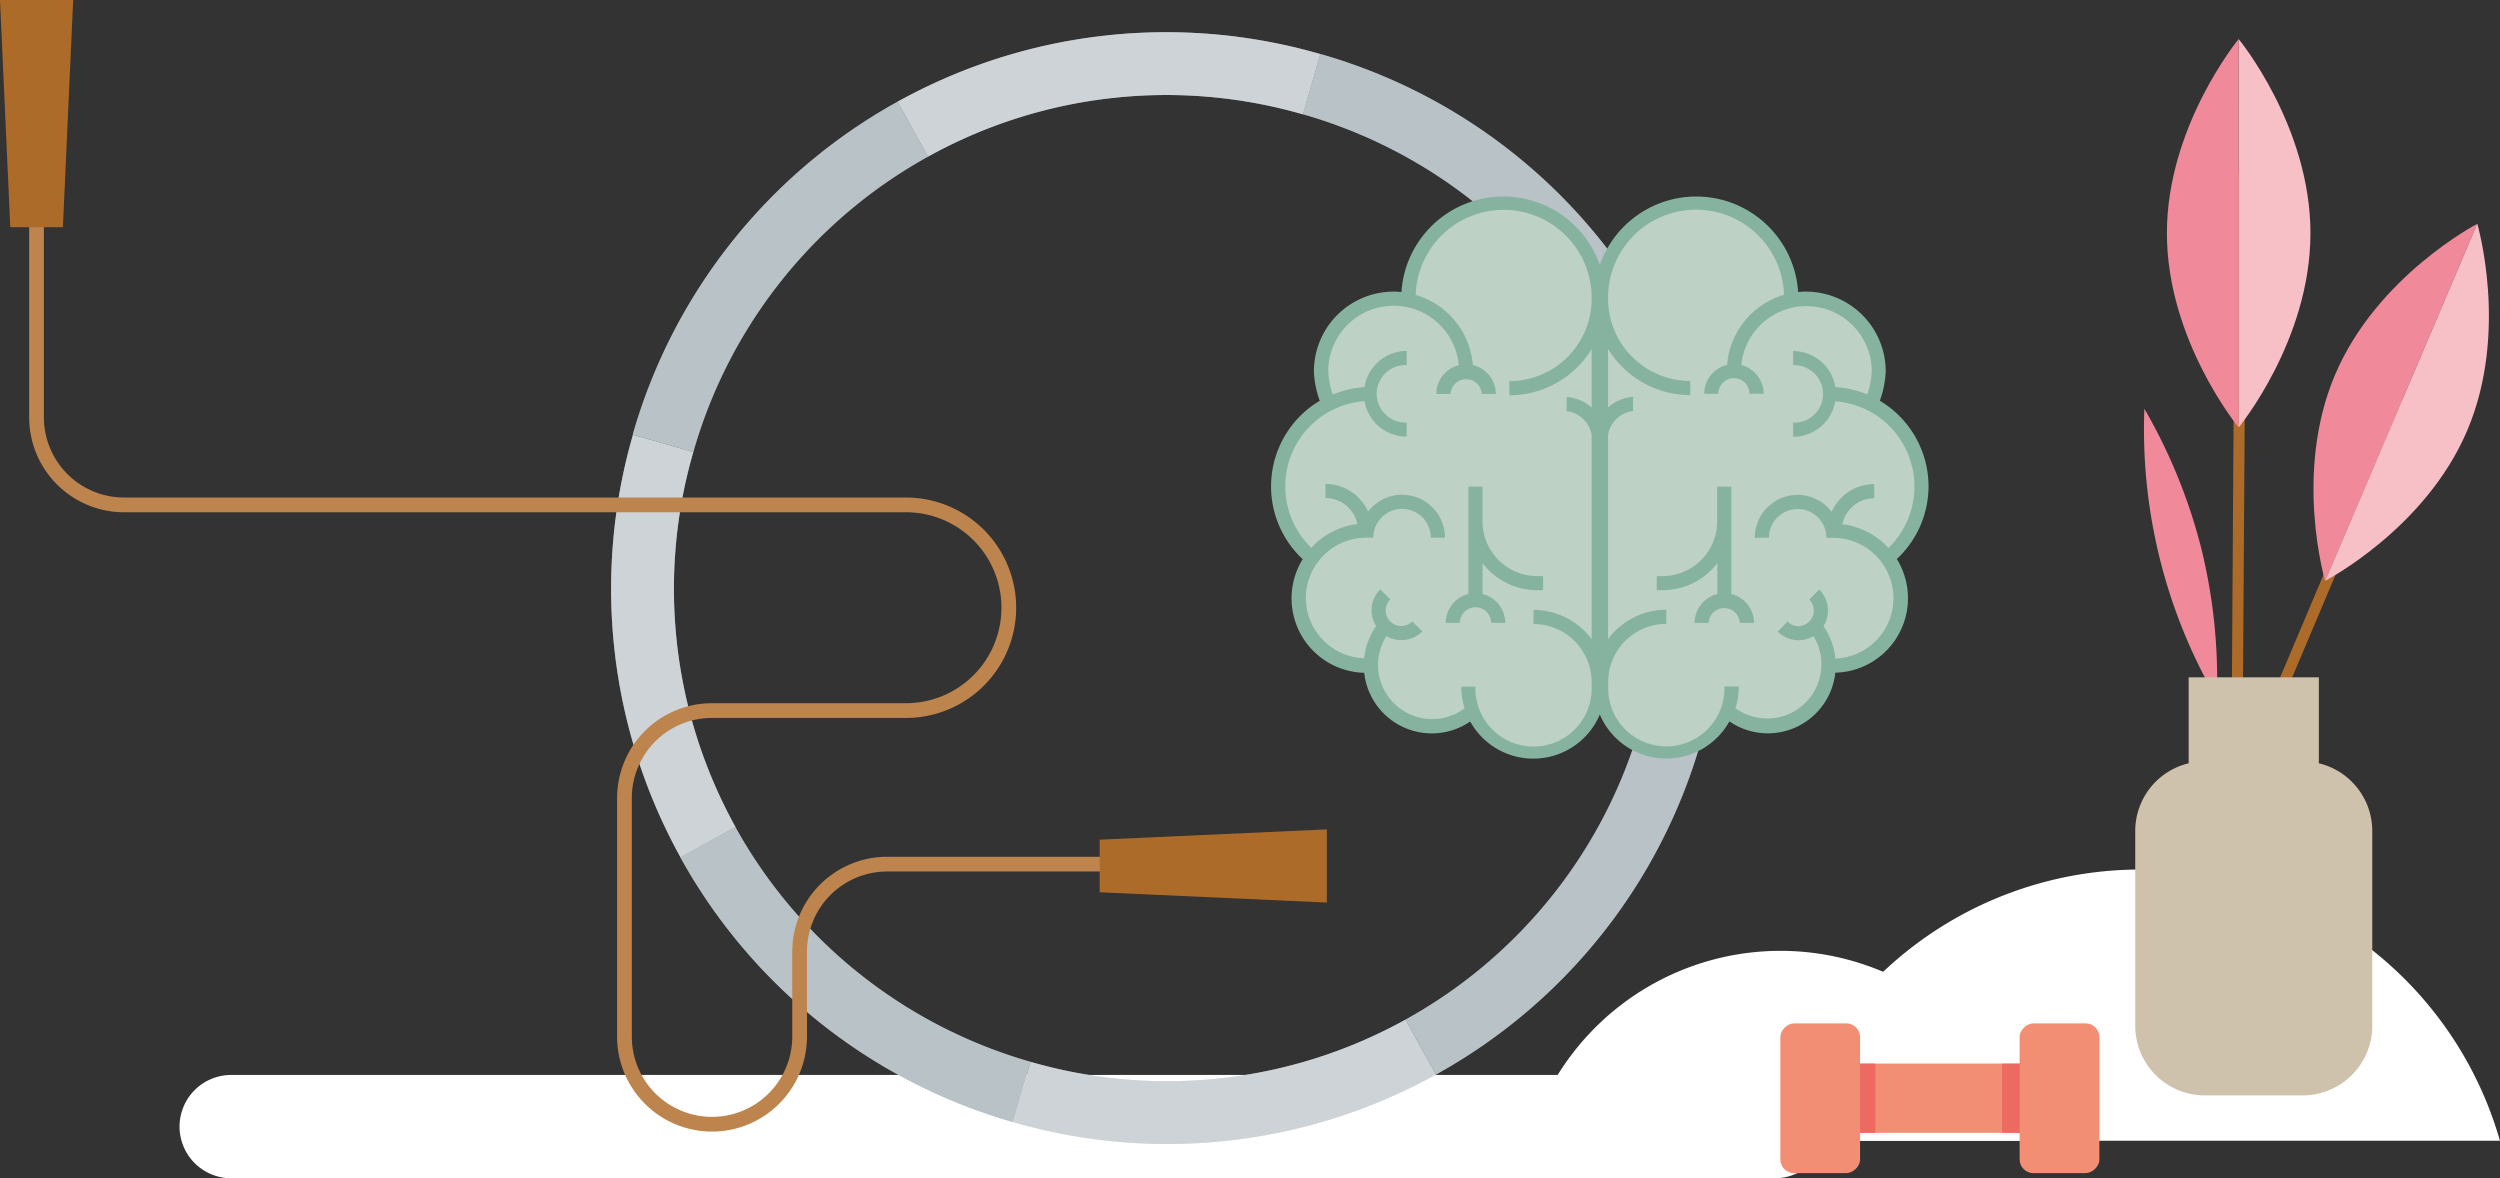 <svg xmlns="http://www.w3.org/2000/svg" viewBox="0 0 461.88 217.69"><rect x="0" y="0" width="461.88" height="217.69" fill="#333333" stroke="none"/><defs><style>.cls-1{isolation:isolate;}.cls-2{fill:#fff;}.cls-3{fill:#ced3d7;}.cls-4{fill:#b9c2c7;}.cls-5{opacity:0.5;mix-blend-mode:multiply;}.cls-6,.cls-8{fill:none;stroke-linecap:round;stroke-linejoin:round;}.cls-6{stroke:#bd854d;stroke-width:2.72px;}.cls-7{fill:#ad6b29;}.cls-8{stroke:#ad6b29;stroke-width:2.05px;}.cls-9{fill:#f08a9a;}.cls-10{fill:#cec2ac;}.cls-11{fill:#f7c0c6;}.cls-12{fill:#f28e74;}.cls-13{fill:#ed6a60;}.cls-14{fill:#bed1c5;}.cls-15{fill:#86b3a0;}</style></defs><g class="cls-1"><g id="Ebene_1" data-name="Ebene 1"><path class="cls-2" d="M516.81,406.17H231.63a9.56,9.56,0,0,1-9.55-9.55h0a9.55,9.55,0,0,1,9.55-9.54H516.81a9.55,9.55,0,0,1,9.55,9.54h0A9.56,9.56,0,0,1,516.81,406.17Z" transform="translate(-188.91 -188.48)"/><path class="cls-3" d="M317,272l-11.15-3.2a102.39,102.39,0,0,0,8.8,78.1l10.15-5.62A90.82,90.82,0,0,1,317,272Z" transform="translate(-188.91 -188.48)"/><path class="cls-4" d="M324.76,341.25l-10.15,5.62a102.34,102.34,0,0,0,61.5,48.93l3.21-11.14A90.88,90.88,0,0,1,324.76,341.25Z" transform="translate(-188.91 -188.48)"/><path class="cls-3" d="M454.21,387l-5.62-10.15a90.85,90.85,0,0,1-69.27,7.81l-3.21,11.14A102.38,102.38,0,0,0,454.21,387Z" transform="translate(-188.91 -188.48)"/><path class="cls-4" d="M360.36,217.42l-5.62-10.15a102.41,102.41,0,0,0-48.93,61.5L317,272A90.78,90.78,0,0,1,360.36,217.42Z" transform="translate(-188.91 -188.48)"/><path class="cls-3" d="M492,322.29l11.15,3.21a102.43,102.43,0,0,0-8.8-78.1L484.19,253A90.76,90.76,0,0,1,492,322.29Z" transform="translate(-188.91 -188.48)"/><path class="cls-4" d="M484.19,253l10.16-5.62a102.38,102.38,0,0,0-61.51-48.93l-3.2,11.14A90.83,90.83,0,0,1,484.19,253Z" transform="translate(-188.91 -188.48)"/><path class="cls-4" d="M448.59,376.85h0L454.21,387h0a102.39,102.39,0,0,0,48.94-61.5L492,322.29A90.82,90.82,0,0,1,448.59,376.85Z" transform="translate(-188.91 -188.48)"/><path class="cls-3" d="M360.36,217.42a90.88,90.88,0,0,1,69.28-7.81l3.2-11.14a102.34,102.34,0,0,0-78.1,8.8h0l5.62,10.15Z" transform="translate(-188.91 -188.48)"/><g class="cls-5"><path class="cls-3" d="M317,272l-11.15-3.2a102.39,102.39,0,0,0,8.8,78.1l10.15-5.62A90.82,90.82,0,0,1,317,272Z" transform="translate(-188.91 -188.48)"/><path class="cls-4" d="M324.76,341.25l-10.15,5.62a102.34,102.34,0,0,0,61.5,48.93l3.21-11.14A90.88,90.88,0,0,1,324.76,341.25Z" transform="translate(-188.91 -188.48)"/><path class="cls-3" d="M454.21,387l-5.62-10.15a90.85,90.85,0,0,1-69.27,7.81l-3.21,11.14A102.38,102.38,0,0,0,454.21,387Z" transform="translate(-188.91 -188.48)"/><path class="cls-4" d="M360.36,217.42l-5.62-10.15a102.41,102.41,0,0,0-48.93,61.5L317,272A90.78,90.78,0,0,1,360.36,217.42Z" transform="translate(-188.91 -188.48)"/><path class="cls-3" d="M492,322.29l11.15,3.21a102.43,102.43,0,0,0-8.8-78.1L484.19,253A90.76,90.76,0,0,1,492,322.29Z" transform="translate(-188.91 -188.48)"/><path class="cls-4" d="M484.19,253l10.16-5.62a102.38,102.38,0,0,0-61.51-48.93l-3.2,11.14A90.83,90.83,0,0,1,484.19,253Z" transform="translate(-188.91 -188.48)"/><path class="cls-4" d="M448.59,376.85h0L454.21,387h0a102.39,102.39,0,0,0,48.94-61.5L492,322.29A90.82,90.82,0,0,1,448.59,376.85Z" transform="translate(-188.91 -188.48)"/><path class="cls-3" d="M360.36,217.42a90.88,90.88,0,0,1,69.28-7.81l3.2-11.14a102.34,102.34,0,0,0-78.1,8.8h0l5.62,10.15Z" transform="translate(-188.91 -188.48)"/></g><path class="cls-6" d="M195.66,219.37v46.21a16.18,16.18,0,0,0,16.18,16.18H356.29a19,19,0,0,1,19,19h0a19,19,0,0,1-19,19H320.46a16.17,16.17,0,0,0-16.18,16.18v44.06a16.18,16.18,0,0,0,16.18,16.18h0a16.19,16.19,0,0,0,16.18-16.18V364.31a16.18,16.18,0,0,1,16.18-16.18h70" transform="translate(-188.91 -188.48)"/><polygon class="cls-7" points="11.62 41.97 1.9 41.97 0 0 13.52 0 11.62 41.97"/><polygon class="cls-7" points="203.17 164.85 203.17 155.13 245.14 153.23 245.14 166.75 203.17 164.85"/><path class="cls-2" d="M517.85,364.15a48.41,48.41,0,0,0-46.53,35.08h93.07A48.42,48.42,0,0,0,517.85,364.15Z" transform="translate(-188.91 -188.48)"/><path class="cls-2" d="M584.32,349.13a69.14,69.14,0,0,0-66.47,50.1H650.78A69.12,69.12,0,0,0,584.32,349.13Z" transform="translate(-188.91 -188.48)"/><line class="cls-8" x1="416.39" y1="139.32" x2="443.84" y2="74.34"/><line class="cls-8" x1="413.23" y1="149.19" x2="413.97" y2="32.54"/><path class="cls-9" d="M595.61,289.83a101.08,101.08,0,0,1,2.86,27.8A98.92,98.92,0,0,1,585.09,264,101.05,101.05,0,0,1,595.61,289.83Z" transform="translate(-188.91 -188.48)"/><path class="cls-10" d="M617.32,329.5V313.62H593.27V329.5A12.86,12.86,0,0,0,583.4,342v36a12.86,12.86,0,0,0,12.86,12.86h18.07A12.86,12.86,0,0,0,627.19,378V342A12.86,12.86,0,0,0,617.32,329.5Z" transform="translate(-188.91 -188.48)"/><path class="cls-11" d="M644.74,268c7.76-18.24,1.84-38.22,1.84-38.22l-28.09,66S637,286.25,644.74,268Z" transform="translate(-188.91 -188.48)"/><path class="cls-9" d="M618.49,295.84l28.09-66s-18.49,9.6-26.25,27.84S618.49,295.84,618.49,295.84Z" transform="translate(-188.91 -188.48)"/><path class="cls-11" d="M615.77,231.57c0-19.82-13.27-35.88-13.27-35.88v71.77S615.77,251.39,615.77,231.57Z" transform="translate(-188.91 -188.48)"/><path class="cls-9" d="M602.51,267.46V195.69s-13.27,16.07-13.26,35.89S602.51,267.46,602.51,267.46Z" transform="translate(-188.91 -188.48)"/><rect class="cls-12" x="538.58" y="369.46" width="12.79" height="43.85" transform="translate(747.45 -342.08) rotate(90)"/><rect class="cls-13" x="556.45" y="387.32" width="12.79" height="8.12" transform="translate(765.32 -359.94) rotate(90)"/><rect class="cls-13" x="524.93" y="387.32" width="12.79" height="8.12" transform="translate(733.8 -328.42) rotate(90)"/><rect class="cls-12" x="555.56" y="384.01" width="27.67" height="14.73" rx="2.54" transform="translate(771.87 -366.49) rotate(90)"/><rect class="cls-12" x="511.36" y="384.01" width="27.67" height="14.73" rx="2.54" transform="translate(727.66 -322.29) rotate(90)"/><path class="cls-14" d="M484.73,243.66a17.57,17.57,0,0,1,35.13,0V244a13.16,13.16,0,0,1,2.75-.29,13.39,13.39,0,0,1,11.94,19.43,17.1,17.1,0,0,1,3.11,28.47,12.45,12.45,0,0,1-10,19.87q-.42,0-.84,0v0A11.26,11.26,0,0,1,508,319.76a12,12,0,0,1-23.23-4.45V243.67h0Z" transform="translate(-188.91 -188.48)"/><path class="cls-15" d="M496.07,297.52H495v-2.61h1.07a10.11,10.11,0,0,0,10.09-10.09v-6.43h2.61v19.83a5.5,5.5,0,0,1,4.19,5.33h-2.61a2.89,2.89,0,0,0-5.77,0H502a5.5,5.5,0,0,1,4.19-5.33v-5.7A12.7,12.7,0,0,1,496.07,297.52Z" transform="translate(-188.91 -188.48)"/><path class="cls-15" d="M545.21,278.34a18.42,18.42,0,0,0-9-15.82,17.66,17.66,0,0,0,1.09-5.46,14.74,14.74,0,0,0-16.18-14.63,18.87,18.87,0,0,0-37.7,1.23v24.89a8.62,8.62,0,0,0-.08,1.14h.08v45.62a13.34,13.34,0,0,0,25,6.45,12.54,12.54,0,0,0,19.57-9,13.76,13.76,0,0,0,11.36-21A18.4,18.4,0,0,0,545.21,278.34ZM528,310.12a12.52,12.52,0,0,0-2.2-5.94,5.5,5.5,0,0,0-.77-6.79l-1.85,1.85a2.89,2.89,0,0,1-2,4.92,2.82,2.82,0,0,1-2-.85l-1.85,1.85a5.49,5.49,0,0,0,6.63.86,10,10,0,0,1-14.42,13.29,13.23,13.23,0,0,0,.61-4H507.5a10.74,10.74,0,1,1-21.47,0v-.83a10.75,10.75,0,0,1,10.74-10.74v-2.61A13.35,13.35,0,0,0,486,306.56V268.79a5.33,5.33,0,0,1,4.62-4.37V261.8a7.84,7.84,0,0,0-4.62,1.95V252.94a17.84,17.84,0,0,0,15.2,8.54v-2.61A15.22,15.22,0,0,1,486,243.66a16.26,16.26,0,0,1,32.51-.72A14.72,14.72,0,0,0,508,255.89a5.5,5.5,0,0,0-4.23,5.34h2.61a2.88,2.88,0,0,1,5.76,0h2.61a5.49,5.49,0,0,0-4.13-5.31,12.08,12.08,0,0,1,24.1,1.13,15,15,0,0,1-.83,4.29A18.46,18.46,0,0,0,528,260a7.93,7.93,0,0,0-7.82-6.66v2.62a5.31,5.31,0,1,1,0,10.61v2.61a7.92,7.92,0,0,0,7.8-6.56,15.79,15.79,0,0,1,9.82,27.09,13.83,13.83,0,0,0-8.5-4.38,6,6,0,0,1,5.88-4.8v-2.61a8.63,8.63,0,0,0-7.87,5.11,7.91,7.91,0,0,0-14.2,4.81h2.61a5.31,5.31,0,0,1,10.62,0h1.3a11.16,11.16,0,0,1,.39,22.31Z" transform="translate(-188.91 -188.48)"/><path class="cls-14" d="M484.25,243.66a17.57,17.57,0,0,0-35.14,0,2.81,2.81,0,0,0,0,.29,13.18,13.18,0,0,0-2.76-.29,13.39,13.39,0,0,0-11.94,19.43,17.1,17.1,0,0,0-3.11,28.47,12.46,12.46,0,0,0,10,19.87c.28,0,.57,0,.85,0v0A11.26,11.26,0,0,0,461,319.76a12,12,0,0,0,23.24-4.45V243.67h0Z" transform="translate(-188.91 -188.48)"/><path class="cls-15" d="M472.9,297.52H474v-2.61H472.9a10.11,10.11,0,0,1-10.09-10.09v-6.43H460.2v19.83a5.49,5.49,0,0,0-4.18,5.33h2.61a2.88,2.88,0,1,1,5.76,0H467a5.5,5.5,0,0,0-4.19-5.33v-5.7A12.71,12.71,0,0,0,472.9,297.52Z" transform="translate(-188.91 -188.48)"/><path class="cls-15" d="M429.59,291.78a13.76,13.76,0,0,0,11.36,21,12.56,12.56,0,0,0,19.58,9,13.34,13.34,0,0,0,25-6.45V269.69h.08a8.62,8.62,0,0,0-.08-1.14V243.66a18.87,18.87,0,0,0-37.7-1.23,14.73,14.73,0,0,0-16.17,14.63,17.49,17.49,0,0,0,1.08,5.46,18.41,18.41,0,0,0-3.17,29.26Zm.58,7.19a11.18,11.18,0,0,1,11.16-11.16h1.3a5.31,5.31,0,0,1,10.62,0h2.61a7.91,7.91,0,0,0-14.2-4.81,8.63,8.63,0,0,0-7.87-5.11v2.61a6,6,0,0,1,5.89,4.8,13.83,13.83,0,0,0-8.51,4.38A15.79,15.79,0,0,1,441,262.59a7.92,7.92,0,0,0,7.8,6.56v-2.61a5.31,5.31,0,1,1,0-10.61v-2.62A7.94,7.94,0,0,0,441,260a18.46,18.46,0,0,0-5.86,1.37,15,15,0,0,1-.83-4.29,12.08,12.08,0,0,1,24.11-1.13,5.49,5.49,0,0,0-4.14,5.31h2.61a2.89,2.89,0,0,1,5.77,0h2.61a5.51,5.51,0,0,0-4.24-5.34,14.72,14.72,0,0,0-10.57-12.95,16.26,16.26,0,0,1,32.51.72,15.22,15.22,0,0,1-15.2,15.21v2.61a17.82,17.82,0,0,0,15.2-8.54v10.81a7.82,7.82,0,0,0-4.62-1.95v2.62a5.31,5.31,0,0,1,4.62,4.37v37.77a13.34,13.34,0,0,0-10.74-5.43v2.61a10.75,10.75,0,0,1,10.74,10.74v.83a10.74,10.74,0,1,1-21.47,0h-2.61a13.23,13.23,0,0,0,.61,4A10,10,0,0,1,445.05,306a5.49,5.49,0,0,0,6.63-.86l-1.84-1.85a2.88,2.88,0,0,1-4.08-4.07l-1.85-1.85a5.49,5.49,0,0,0-.76,6.79,12.54,12.54,0,0,0-2.21,5.94A11.18,11.18,0,0,1,430.17,299Z" transform="translate(-188.91 -188.48)"/></g></g></svg>
